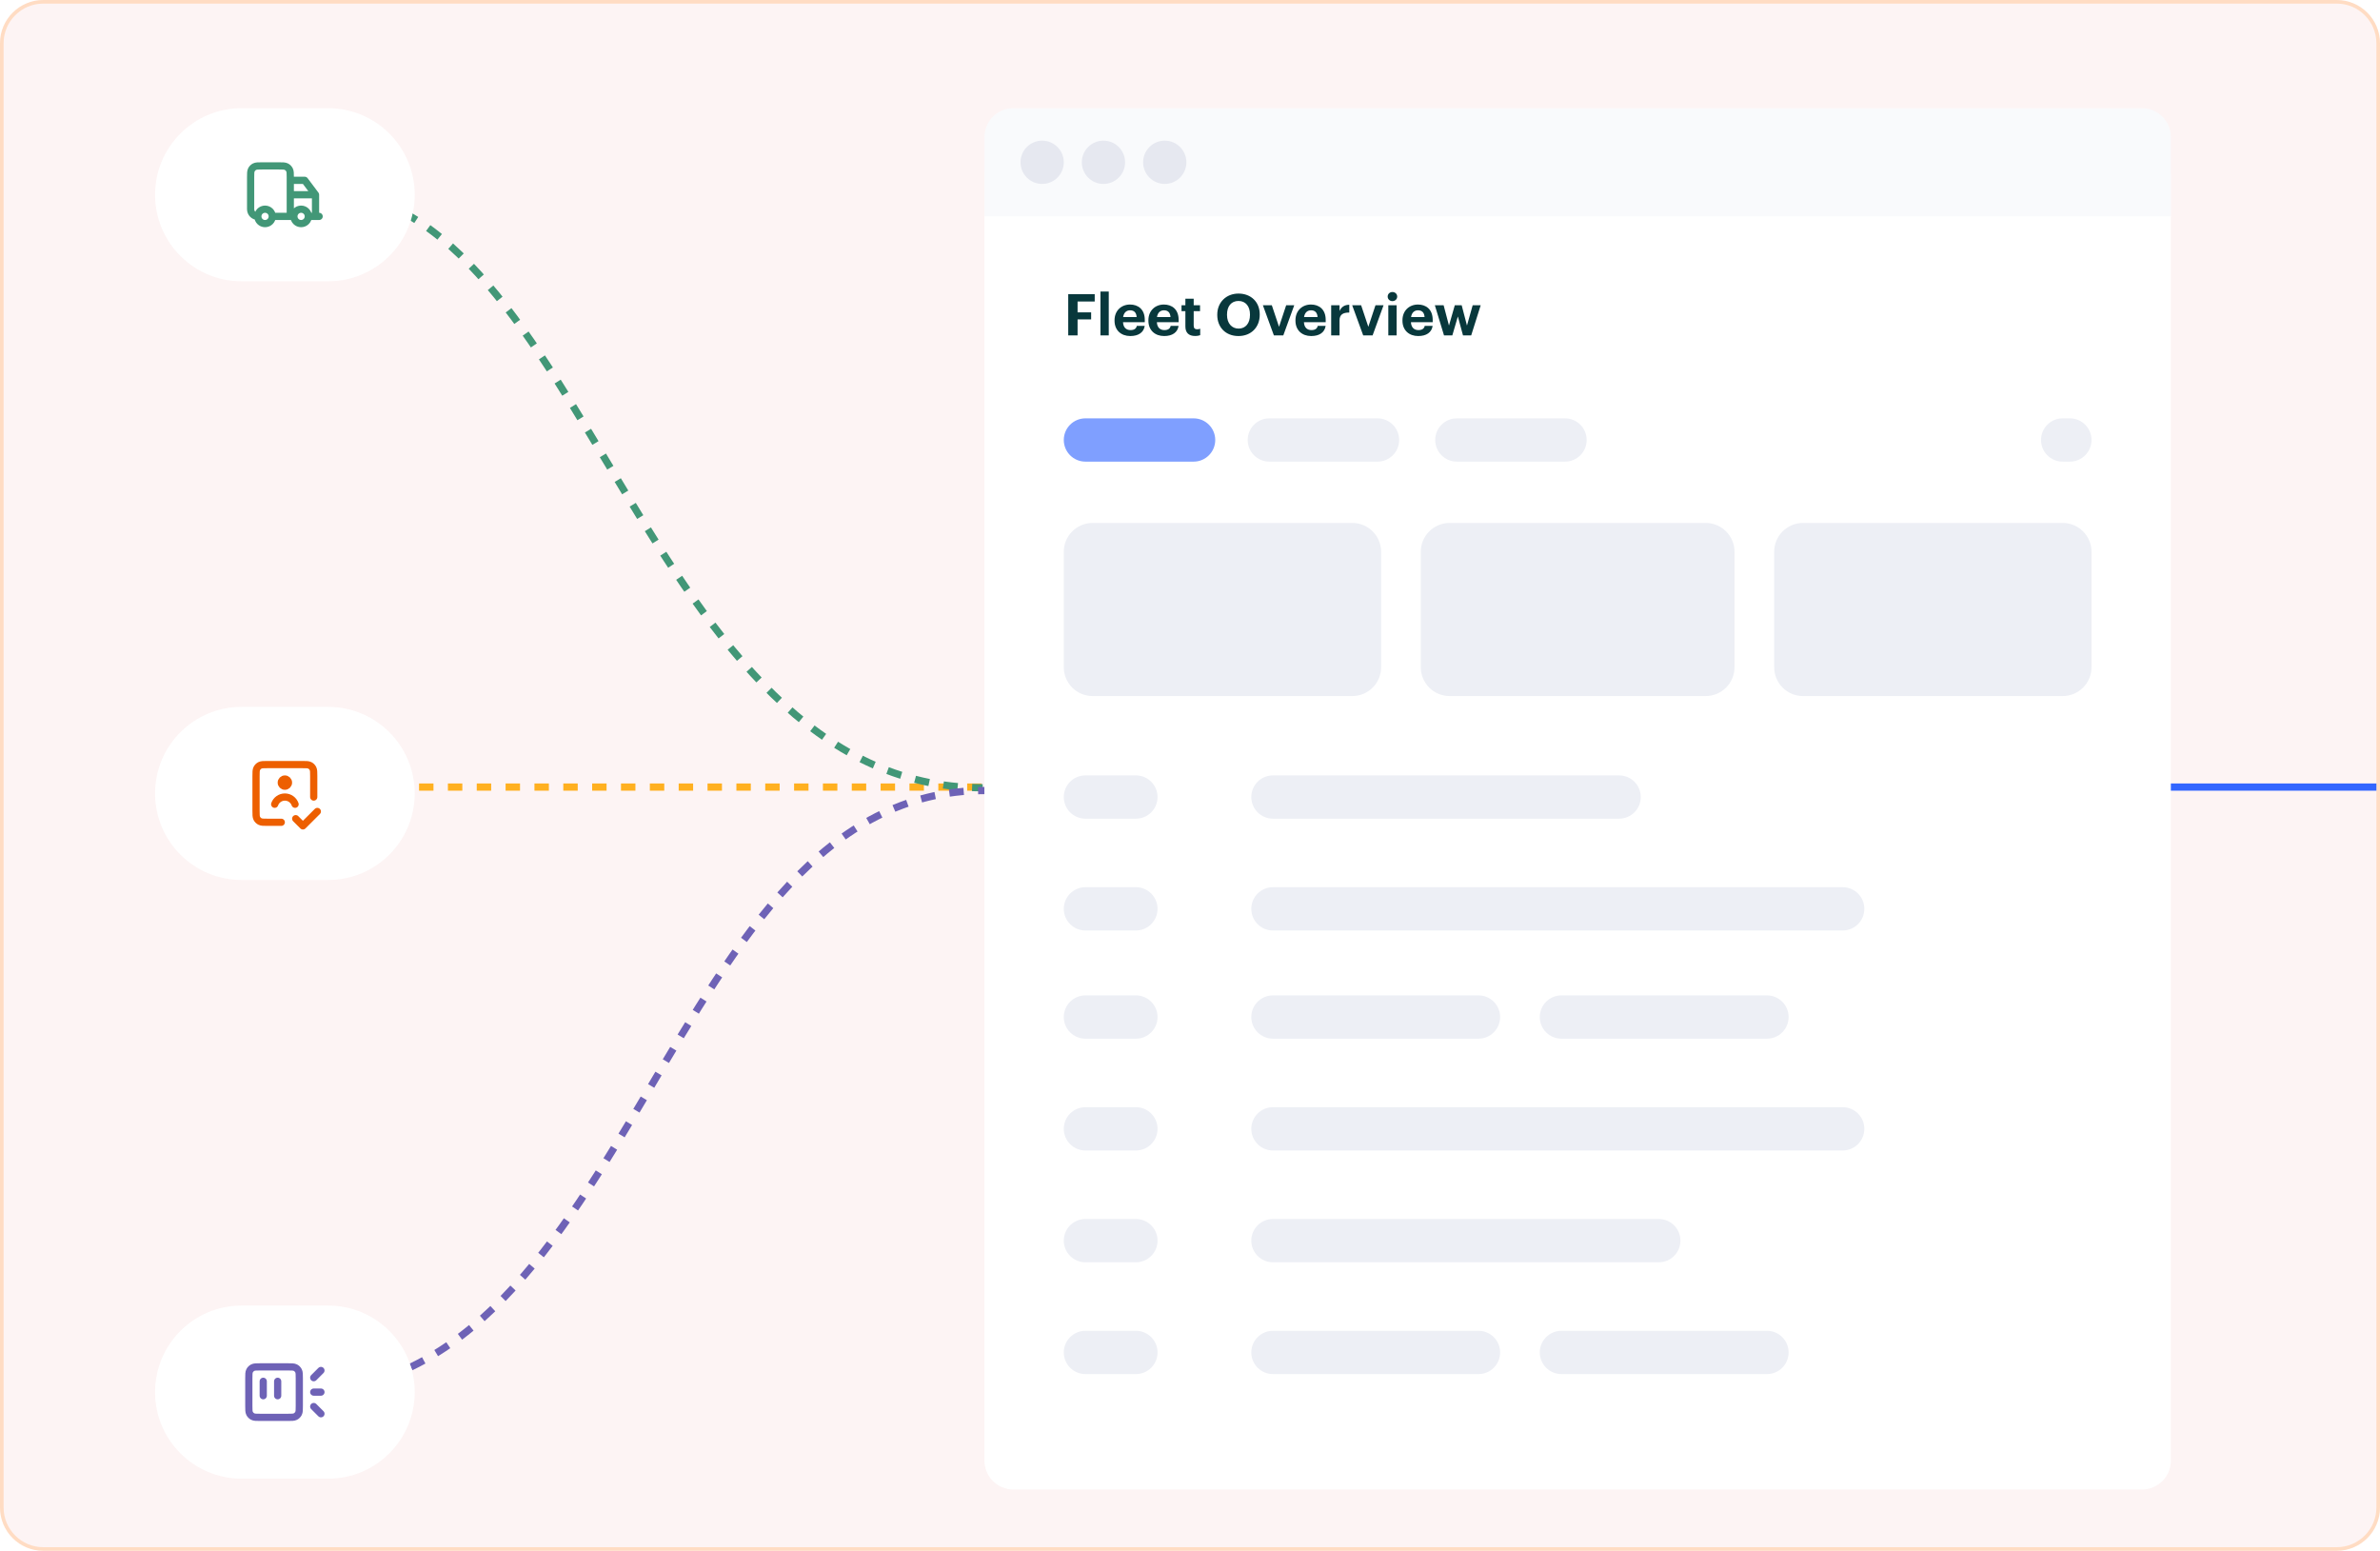 <svg width="660" height="430" viewBox="0 0 660 430" fill="none" xmlns="http://www.w3.org/2000/svg">
<g clip-path="url(#clip0_2012_26680)">
<mask id="mask0_2012_26680" style="mask-type:luminance" maskUnits="userSpaceOnUse" x="0" y="0" width="660" height="430">
<path d="M0 12C0 5.373 5.373 0 12 0H648C654.627 0 660 5.373 660 12V418C660 424.627 654.627 430 648 430H12C5.373 430 0 424.627 0 418V12Z" fill="white"/>
</mask>
<g mask="url(#mask0_2012_26680)">
<path d="M0 12C0 5.373 5.373 0 12 0H648C654.627 0 660 5.373 660 12V418C660 424.627 654.627 430 648 430H12C5.373 430 0 424.627 0 418V12Z" fill="#FDF4F4"/>
<path d="M481.208 218.238H1267.21" stroke="#3366FF" stroke-width="2"/>
<path d="M92.208 218.238H344.208" stroke="#FFB020" stroke-width="2" stroke-dasharray="4 4"/>
<path d="M89.001 53C162.001 53 178.499 218.425 272.5 218.425" stroke="#429777" stroke-width="2" stroke-dasharray="4 4"/>
<path d="M83 386C176.501 386 184.001 219.2 273 219.2" stroke="#6E62B6" stroke-width="2" stroke-dasharray="4 4"/>
<g filter="url(#filter0_dd_2012_26680)">
<path d="M273 38C273 33.582 276.582 30 281 30H594C598.418 30 602 33.582 602 38V394C602 398.418 598.418 402 594 402H281C276.582 402 273 398.418 273 394V38Z" fill="white"/>
</g>
<path d="M295 153C295 148.582 298.582 145 303 145H375C379.418 145 383 148.582 383 153V185C383 189.418 379.418 193 375 193H303C298.582 193 295 189.418 295 185V153Z" fill="#EDEFF5"/>
<path d="M295 221C295 217.686 297.686 215 301 215H315C318.314 215 321 217.686 321 221C321 224.314 318.314 227 315 227H301C297.686 227 295 224.314 295 221Z" fill="#EDEFF5"/>
<path d="M295 252C295 248.686 297.686 246 301 246H315C318.314 246 321 248.686 321 252C321 255.314 318.314 258 315 258H301C297.686 258 295 255.314 295 252Z" fill="#EDEFF5"/>
<path d="M347 221C347 217.686 349.686 215 353 215H449C452.314 215 455 217.686 455 221C455 224.314 452.314 227 449 227H353C349.686 227 347 224.314 347 221Z" fill="#EDEFF5"/>
<path d="M347 252C347 248.686 349.686 246 353 246H511C514.314 246 517 248.686 517 252C517 255.314 514.314 258 511 258H353C349.686 258 347 255.314 347 252Z" fill="#EDEFF5"/>
<path d="M295 282C295 278.686 297.686 276 301 276H315C318.314 276 321 278.686 321 282C321 285.314 318.314 288 315 288H301C297.686 288 295 285.314 295 282Z" fill="#EDEFF5"/>
<path d="M295 313C295 309.686 297.686 307 301 307H315C318.314 307 321 309.686 321 313C321 316.314 318.314 319 315 319H301C297.686 319 295 316.314 295 313Z" fill="#EDEFF5"/>
<path d="M295 344C295 340.686 297.686 338 301 338H315C318.314 338 321 340.686 321 344C321 347.314 318.314 350 315 350H301C297.686 350 295 347.314 295 344Z" fill="#EDEFF5"/>
<path d="M347 282C347 278.686 349.686 276 353 276H410C413.314 276 416 278.686 416 282C416 285.314 413.314 288 410 288H353C349.686 288 347 285.314 347 282Z" fill="#EDEFF5"/>
<path d="M427 282C427 278.686 429.686 276 433 276H490C493.314 276 496 278.686 496 282C496 285.314 493.314 288 490 288H433C429.686 288 427 285.314 427 282Z" fill="#EDEFF5"/>
<path d="M347 313C347 309.686 349.686 307 353 307H511C514.314 307 517 309.686 517 313C517 316.314 514.314 319 511 319H353C349.686 319 347 316.314 347 313Z" fill="#EDEFF5"/>
<path d="M295 375C295 371.686 297.686 369 301 369H315C318.314 369 321 371.686 321 375C321 378.314 318.314 381 315 381H301C297.686 381 295 378.314 295 375Z" fill="#EDEFF5"/>
<path d="M347 344C347 340.686 349.686 338 353 338H460C463.314 338 466 340.686 466 344C466 347.314 463.314 350 460 350H353C349.686 350 347 347.314 347 344Z" fill="#EDEFF5"/>
<path d="M347 375C347 371.686 349.686 369 353 369H410C413.314 369 416 371.686 416 375C416 378.314 413.314 381 410 381H353C349.686 381 347 378.314 347 375Z" fill="#EDEFF5"/>
<path d="M427 375C427 371.686 429.686 369 433 369H490C493.314 369 496 371.686 496 375C496 378.314 493.314 381 490 381H433C429.686 381 427 378.314 427 375Z" fill="#EDEFF5"/>
<path d="M566 122C566 118.686 568.686 116 572 116H574C577.314 116 580 118.686 580 122C580 125.314 577.314 128 574 128H572C568.686 128 566 125.314 566 122Z" fill="#EDEFF5"/>
<path d="M394 153C394 148.582 397.582 145 402 145H473C477.418 145 481 148.582 481 153V185C481 189.418 477.418 193 473 193H402C397.582 193 394 189.418 394 185V153Z" fill="#EDEFF5"/>
<path d="M492 153C492 148.582 495.582 145 500 145H572C576.418 145 580 148.582 580 153V185C580 189.418 576.418 193 572 193H500C495.582 193 492 189.418 492 185V153Z" fill="#EDEFF5"/>
<path d="M295 122C295 118.686 297.686 116 301 116H331C334.314 116 337 118.686 337 122C337 125.314 334.314 128 331 128H301C297.686 128 295 125.314 295 122Z" fill="#0040FF" fill-opacity="0.5"/>
<path d="M346 122C346 118.686 348.686 116 352 116H382C385.314 116 388 118.686 388 122C388 125.314 385.314 128 382 128H352C348.686 128 346 125.314 346 122Z" fill="#EDEFF5"/>
<path d="M398 122C398 118.686 400.686 116 404 116H434C437.314 116 440 118.686 440 122C440 125.314 437.314 128 434 128H404C400.686 128 398 125.314 398 122Z" fill="#EDEFF5"/>
<path d="M296.232 93V81.56H303.576V83.592H298.824V86.616H302.584V88.568H298.824V93H296.232ZM305.166 93V80.84H307.47V93H305.166ZM313.443 93.176C310.914 93.176 309.075 91.592 309.075 88.92V88.792C309.075 86.152 310.947 84.44 313.379 84.44C315.539 84.44 317.459 85.704 317.459 88.696V89.336H311.427C311.491 90.728 312.243 91.528 313.507 91.528C314.579 91.528 315.107 91.064 315.251 90.36H317.443C317.171 92.168 315.731 93.176 313.443 93.176ZM311.459 87.912H315.203C315.123 86.648 314.483 86.04 313.379 86.04C312.339 86.04 311.635 86.728 311.459 87.912ZM322.833 93.176C320.305 93.176 318.465 91.592 318.465 88.92V88.792C318.465 86.152 320.337 84.44 322.769 84.44C324.929 84.44 326.849 85.704 326.849 88.696V89.336H320.817C320.881 90.728 321.633 91.528 322.897 91.528C323.969 91.528 324.497 91.064 324.641 90.36H326.833C326.561 92.168 325.121 93.176 322.833 93.176ZM320.849 87.912H324.593C324.513 86.648 323.873 86.04 322.769 86.04C321.729 86.04 321.025 86.728 320.849 87.912ZM331.424 93.16C329.664 93.16 328.72 92.264 328.72 90.52V86.28H327.648V84.632H328.72V82.824H331.024V84.632H332.784V86.28H331.024V90.312C331.024 90.984 331.36 91.304 331.952 91.304C332.304 91.304 332.56 91.256 332.832 91.144V92.936C332.512 93.048 332.048 93.16 331.424 93.16ZM343.434 93.176C339.85 93.176 337.562 90.696 337.562 87.352V87.224C337.562 83.816 340.058 81.4 343.45 81.4C346.89 81.4 349.338 83.72 349.338 87.16V87.288C349.338 90.696 347.002 93.176 343.434 93.176ZM343.482 91.112C345.418 91.112 346.634 89.624 346.634 87.32V87.192C346.634 84.968 345.45 83.448 343.45 83.448C341.466 83.448 340.266 84.904 340.266 87.208V87.336C340.266 89.672 341.61 91.112 343.482 91.112ZM353.264 93L350.208 84.632H352.688L354.688 90.616L356.672 84.632H358.912L355.872 93H353.264ZM363.614 93.176C361.086 93.176 359.246 91.592 359.246 88.92V88.792C359.246 86.152 361.118 84.44 363.55 84.44C365.71 84.44 367.63 85.704 367.63 88.696V89.336H361.598C361.662 90.728 362.414 91.528 363.678 91.528C364.75 91.528 365.278 91.064 365.422 90.36H367.614C367.342 92.168 365.902 93.176 363.614 93.176ZM361.63 87.912H365.374C365.294 86.648 364.654 86.04 363.55 86.04C362.51 86.04 361.806 86.728 361.63 87.912ZM369.149 93V84.632H371.469V86.232C371.997 85.112 372.813 84.52 374.173 84.504V86.664C372.461 86.648 371.469 87.208 371.469 88.808V93H369.149ZM378.03 93L374.974 84.632H377.454L379.454 90.616L381.438 84.632H383.678L380.638 93H378.03ZM386.13 83.496C385.394 83.496 384.818 82.952 384.818 82.232C384.818 81.512 385.394 80.968 386.13 80.968C386.882 80.968 387.458 81.512 387.458 82.232C387.458 82.952 386.882 83.496 386.13 83.496ZM384.994 93V84.632H387.298V93H384.994ZM393.286 93.176C390.758 93.176 388.918 91.592 388.918 88.92V88.792C388.918 86.152 390.79 84.44 393.222 84.44C395.382 84.44 397.302 85.704 397.302 88.696V89.336H391.27C391.334 90.728 392.086 91.528 393.35 91.528C394.422 91.528 394.95 91.064 395.094 90.36H397.286C397.014 92.168 395.574 93.176 393.286 93.176ZM391.302 87.912H395.046C394.966 86.648 394.326 86.04 393.222 86.04C392.182 86.04 391.478 86.728 391.302 87.912ZM400.441 93L397.897 84.632H400.329L401.817 90.264L403.433 84.632H405.337L406.809 90.264L408.393 84.632H410.617L407.977 93H405.705L404.281 87.752L402.745 93H400.441Z" fill="#08383C"/>
<path d="M273 38C273 33.582 276.582 30 281 30H594C598.418 30 602 33.582 602 38V60H273V38Z" fill="#F9FAFC"/>
<path d="M283 45C283 41.686 285.686 39 289 39C292.314 39 295 41.686 295 45C295 48.314 292.314 51 289 51C285.686 51 283 48.314 283 45Z" fill="#E6E8F0"/>
<path d="M300 45C300 41.686 302.686 39 306 39C309.314 39 312 41.686 312 45C312 48.314 309.314 51 306 51C302.686 51 300 48.314 300 45Z" fill="#E6E8F0"/>
<path d="M317 45C317 41.686 319.686 39 323 39C326.314 39 329 41.686 329 45C329 48.314 326.314 51 323 51C319.686 51 317 48.314 317 45Z" fill="#E6E8F0"/>
<g filter="url(#filter1_d_2012_26680)">
<path d="M43 218C43 204.745 53.745 194 67 194H91C104.255 194 115 204.745 115 218C115 231.255 104.255 242 91 242H67C53.745 242 43 231.255 43 218Z" fill="white"/>
<path d="M79.001 215H79.011M82.001 225L84.001 227L88.001 223M76.172 221C76.584 219.835 77.695 219 79.001 219C80.307 219 81.419 219.835 81.831 221M87 219V213.2C87 212.08 87 211.52 86.782 211.092C86.59 210.716 86.284 210.41 85.908 210.218C85.48 210 84.92 210 83.8 210H74.2C73.08 210 72.52 210 72.092 210.218C71.716 210.41 71.41 210.716 71.218 211.092C71 211.52 71 212.08 71 213.2V222.8C71 223.92 71 224.48 71.218 224.908C71.41 225.284 71.716 225.59 72.092 225.782C72.52 226 73.08 226 74.2 226H78.001M80.001 215C80.001 215.552 79.553 216 79.001 216C78.449 216 78.001 215.552 78.001 215C78.001 214.448 78.449 214 79.001 214C79.553 214 80.001 214.448 80.001 215Z" stroke="#ED5F00" stroke-width="2" stroke-linecap="round" stroke-linejoin="round"/>
</g>
<g filter="url(#filter2_d_2012_26680)">
<path d="M43 52C43 38.745 53.745 28 67 28H91C104.255 28 115 38.745 115 52C115 65.255 104.255 76 91 76H67C53.745 76 43 65.255 43 52Z" fill="white"/>
<path d="M85.5 58C85.5 59.105 84.605 60 83.5 60C82.395 60 81.5 59.105 81.5 58M85.5 58C85.5 56.895 84.605 56 83.5 56C82.395 56 81.5 56.895 81.5 58M85.5 58H88.5M81.5 58H80.5M80.5 58H75.5M80.5 58V47.2C80.5 46.08 80.5 45.52 80.282 45.092C80.09 44.716 79.784 44.41 79.408 44.218C78.98 44 78.42 44 77.3 44H72.7C71.58 44 71.02 44 70.592 44.218C70.216 44.41 69.91 44.716 69.718 45.092C69.5 45.52 69.5 46.08 69.5 47.2V56C69.5 57.105 70.395 58 71.5 58M80.5 58V48H84.5L87.5 52M75.5 58C75.5 59.105 74.605 60 73.5 60C72.395 60 71.5 59.105 71.5 58M75.5 58C75.5 56.895 74.605 56 73.5 56C72.395 56 71.5 56.895 71.5 58M87.5 52V58M87.5 52H80.5" stroke="#429777" stroke-width="2" stroke-linecap="round" stroke-linejoin="round"/>
</g>
<g filter="url(#filter3_d_2012_26680)">
<path d="M43 384C43 370.745 53.745 360 67 360H91C104.255 360 115 370.745 115 384C115 397.255 104.255 408 91 408H67C53.745 408 43 397.255 43 384Z" fill="white"/>
<path d="M73 381V385M77 381V385M87 384H89M87 380L89 378M89 390L87 388M72.2 391H79.8C80.92 391 81.48 391 81.908 390.782C82.284 390.59 82.59 390.284 82.782 389.908C83 389.48 83 388.92 83 387.8V380.2C83 379.08 83 378.52 82.782 378.092C82.59 377.716 82.284 377.41 81.908 377.218C81.48 377 80.92 377 79.8 377H72.2C71.08 377 70.52 377 70.092 377.218C69.716 377.41 69.41 377.716 69.218 378.092C69 378.52 69 379.08 69 380.2V387.8C69 388.92 69 389.48 69.218 389.908C69.41 390.284 69.716 390.59 70.092 390.782C70.52 391 71.08 391 72.2 391Z" stroke="#6E62B6" stroke-width="2" stroke-linecap="round" stroke-linejoin="round"/>
</g>
</g>
<path d="M0.5 12C0.5 5.649 5.649 0.5 12 0.5H648C654.351 0.5 659.5 5.649 659.5 12V418C659.5 424.351 654.351 429.5 648 429.5H12C5.649 429.5 0.5 424.351 0.5 418V12Z" stroke="#FFDCC3"/>
</g>
<defs>
<filter id="filter0_dd_2012_26680" x="253" y="18" width="369" height="412" filterUnits="userSpaceOnUse" color-interpolation-filters="sRGB">
<feFlood flood-opacity="0" result="BackgroundImageFix"/>
<feColorMatrix in="SourceAlpha" type="matrix" values="0 0 0 0 0 0 0 0 0 0 0 0 0 0 0 0 0 0 127 0" result="hardAlpha"/>
<feOffset dy="8"/>
<feGaussianBlur stdDeviation="10"/>
<feColorMatrix type="matrix" values="0 0 0 0 0.11 0 0 0 0 0.125 0 0 0 0 0.141 0 0 0 0.12 0"/>
<feBlend mode="normal" in2="BackgroundImageFix" result="effect1_dropShadow_2012_26680"/>
<feColorMatrix in="SourceAlpha" type="matrix" values="0 0 0 0 0 0 0 0 0 0 0 0 0 0 0 0 0 0 127 0" result="hardAlpha"/>
<feOffset dy="3"/>
<feGaussianBlur stdDeviation="3"/>
<feColorMatrix type="matrix" values="0 0 0 0 0.11 0 0 0 0 0.125 0 0 0 0 0.141 0 0 0 0.08 0"/>
<feBlend mode="normal" in2="effect1_dropShadow_2012_26680" result="effect2_dropShadow_2012_26680"/>
<feBlend mode="normal" in="SourceGraphic" in2="effect2_dropShadow_2012_26680" result="shape"/>
</filter>
<filter id="filter1_d_2012_26680" x="38" y="191" width="82" height="58" filterUnits="userSpaceOnUse" color-interpolation-filters="sRGB">
<feFlood flood-opacity="0" result="BackgroundImageFix"/>
<feColorMatrix in="SourceAlpha" type="matrix" values="0 0 0 0 0 0 0 0 0 0 0 0 0 0 0 0 0 0 127 0" result="hardAlpha"/>
<feOffset dy="2"/>
<feGaussianBlur stdDeviation="2.5"/>
<feComposite in2="hardAlpha" operator="out"/>
<feColorMatrix type="matrix" values="0 0 0 0 0.11 0 0 0 0 0.125 0 0 0 0 0.141 0 0 0 0.05 0"/>
<feBlend mode="normal" in2="BackgroundImageFix" result="effect1_dropShadow_2012_26680"/>
<feBlend mode="normal" in="SourceGraphic" in2="effect1_dropShadow_2012_26680" result="shape"/>
</filter>
<filter id="filter2_d_2012_26680" x="38" y="25" width="82" height="58" filterUnits="userSpaceOnUse" color-interpolation-filters="sRGB">
<feFlood flood-opacity="0" result="BackgroundImageFix"/>
<feColorMatrix in="SourceAlpha" type="matrix" values="0 0 0 0 0 0 0 0 0 0 0 0 0 0 0 0 0 0 127 0" result="hardAlpha"/>
<feOffset dy="2"/>
<feGaussianBlur stdDeviation="2.5"/>
<feComposite in2="hardAlpha" operator="out"/>
<feColorMatrix type="matrix" values="0 0 0 0 0.11 0 0 0 0 0.125 0 0 0 0 0.141 0 0 0 0.05 0"/>
<feBlend mode="normal" in2="BackgroundImageFix" result="effect1_dropShadow_2012_26680"/>
<feBlend mode="normal" in="SourceGraphic" in2="effect1_dropShadow_2012_26680" result="shape"/>
</filter>
<filter id="filter3_d_2012_26680" x="38" y="357" width="82" height="58" filterUnits="userSpaceOnUse" color-interpolation-filters="sRGB">
<feFlood flood-opacity="0" result="BackgroundImageFix"/>
<feColorMatrix in="SourceAlpha" type="matrix" values="0 0 0 0 0 0 0 0 0 0 0 0 0 0 0 0 0 0 127 0" result="hardAlpha"/>
<feOffset dy="2"/>
<feGaussianBlur stdDeviation="2.5"/>
<feComposite in2="hardAlpha" operator="out"/>
<feColorMatrix type="matrix" values="0 0 0 0 0.11 0 0 0 0 0.125 0 0 0 0 0.141 0 0 0 0.05 0"/>
<feBlend mode="normal" in2="BackgroundImageFix" result="effect1_dropShadow_2012_26680"/>
<feBlend mode="normal" in="SourceGraphic" in2="effect1_dropShadow_2012_26680" result="shape"/>
</filter>
<clipPath id="clip0_2012_26680">
<rect width="660" height="430" fill="white"/>
</clipPath>
</defs>
</svg>
